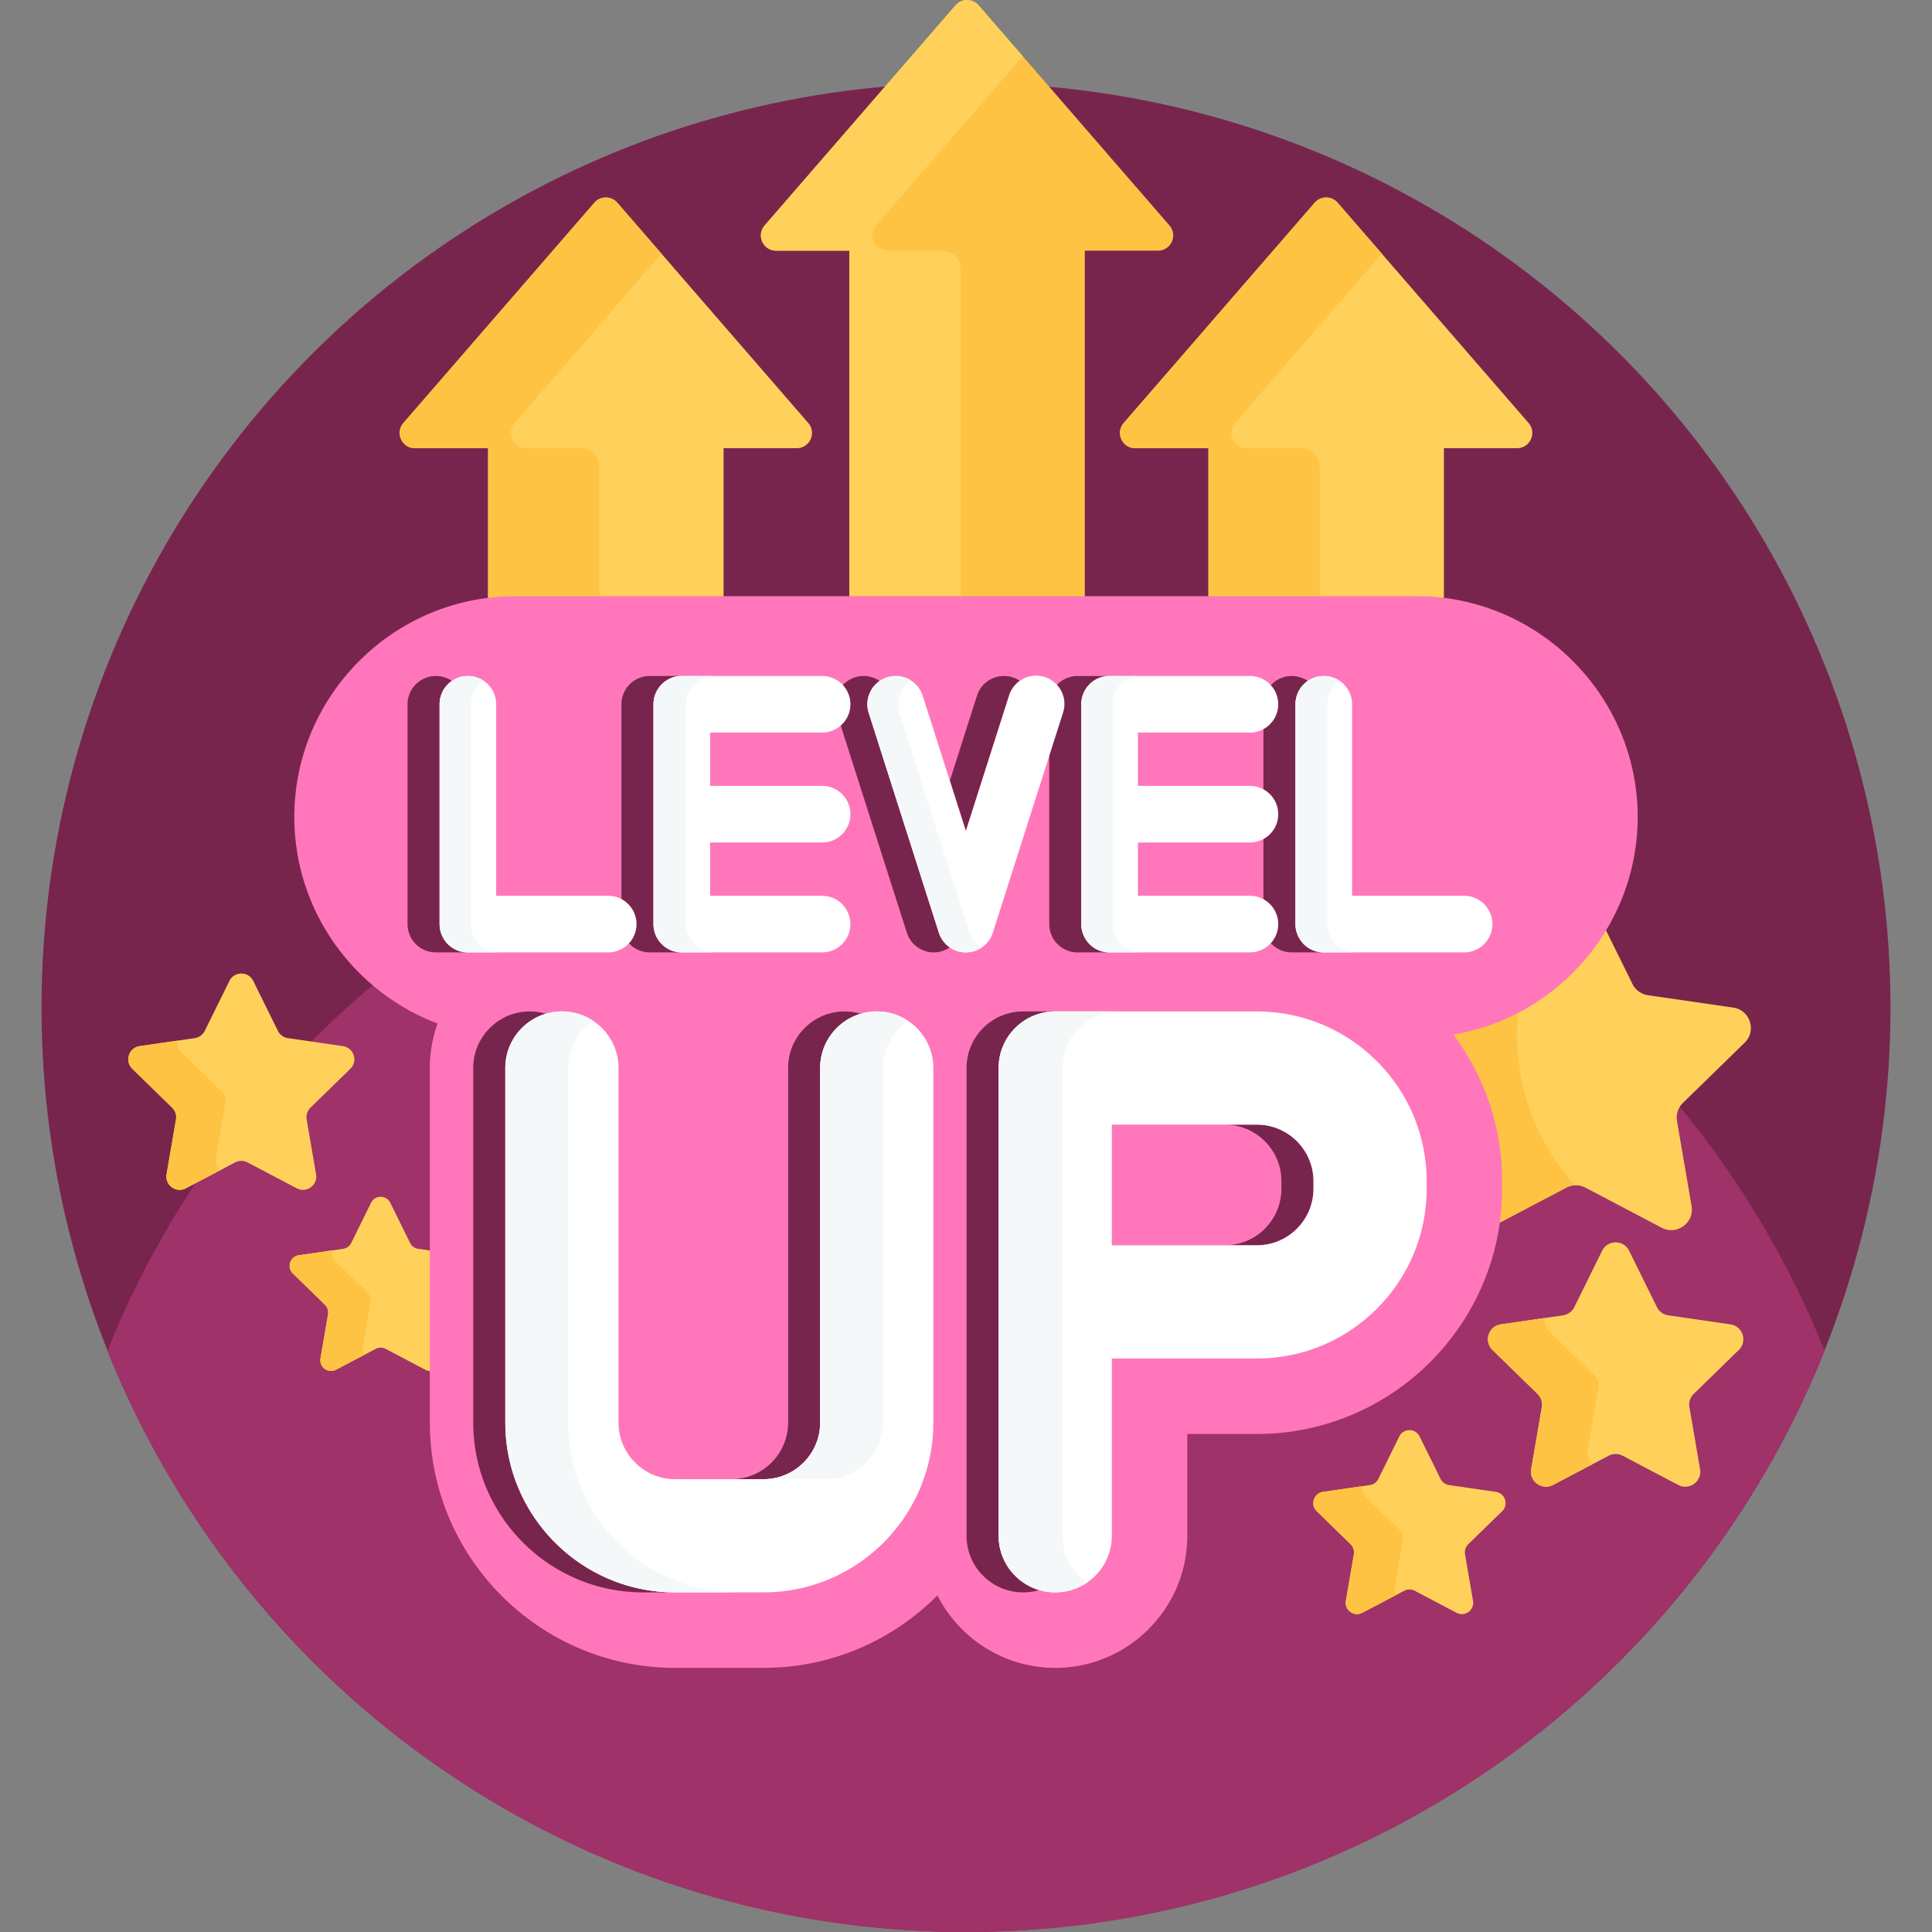 <svg xmlns="http://www.w3.org/2000/svg" version="1.1" xmlns:xlink="http://www.w3.org/1999/xlink" width="512" height="512" x="0" y="0" viewBox="0 0 512 512" style="enable-background:new 0 0 512 512" xml:space="preserve" class=""><rect x="0" y="0" width="512" height="512" fill="#808080" stroke="none"/><g><circle cx="256" cy="267" r="245" fill="#78254e" opacity="1" data-original="#af66da" class=""></circle><path fill="#9f3268" d="M412.437 260.452c-7.843 6.6-17.319 11.042-27.439 12.743l-1.617.272.982 1.313c8.324 11.127 12.725 24.356 12.725 38.257v1.981c0 35.29-28.71 64-64 64h-19.441V407c0 18.748-15.252 34-34 34-12.857 0-24.478-7.148-30.325-18.655l-.626-1.232-.974.98C235.601 434.285 219.489 441 202.354 441h-23.441c-35.29 0-64-28.71-64-64v-93.962c0-3.92.67-7.774 1.991-11.454l.332-.926-.92-.348a57.426 57.426 0 0 1-16.75-9.86c-31.159 25.883-55.8 59.34-71.096 97.55C64.597 448.248 152.849 512 256 512s191.403-63.752 227.53-154c-15.295-38.209-39.936-71.666-71.093-97.548z" opacity="1" data-original="#cb97e7" class=""></path><path fill="#ffd15b" d="M110.818 330.947a2.839 2.839 0 0 1-2.138-1.553l-5.254-10.645c-1.042-2.111-4.051-2.111-5.093 0l-5.254 10.645a2.839 2.839 0 0 1-2.138 1.553l-11.747 1.707c-2.329.339-3.259 3.201-1.574 4.844l8.501 8.286a2.84 2.84 0 0 1 .817 2.514l-2.007 11.7c-.398 2.32 2.037 4.089 4.12 2.994l10.507-5.524a2.84 2.84 0 0 1 2.643 0l10.507 5.524a2.786 2.786 0 0 0 2.204.183v-31.632z" opacity="1" data-original="#ffd15b" class=""></path><path fill="#ffc344" d="m96.171 356.674 2.007-11.7a2.84 2.84 0 0 0-.817-2.514l-8.501-8.286a2.799 2.799 0 0 1-.742-2.818l-8.924 1.297c-2.329.339-3.259 3.201-1.574 4.844l8.501 8.286a2.84 2.84 0 0 1 .817 2.514l-2.007 11.7c-.398 2.32 2.037 4.089 4.12 2.994l7.708-4.052a2.791 2.791 0 0 1-.588-2.265z" opacity="1" data-original="#ffc344" class=""></path><path fill="#ffd15b" d="M462.345 276.336c3.241-3.159 1.453-8.664-3.027-9.315l-22.591-3.283a5.462 5.462 0 0 1-4.112-2.987l-7.528-15.254a57.572 57.572 0 0 1-5.909 8.283c-8.813 10.296-20.952 17.19-34.181 19.414l-1.617.272.982 1.313c8.324 11.127 12.725 24.356 12.725 38.257v1.981c0 3.246-.247 6.434-.716 9.551l18.702-9.832a5.462 5.462 0 0 1 5.082 0l20.206 10.623c4.006 2.106 8.688-1.296 7.923-5.757l-3.859-22.5a5.46 5.46 0 0 1 1.571-4.834z" opacity="1" data-original="#ffd15b" class=""></path><path fill="#ffc344" d="M402 274c0-2.284.14-4.535.388-6.753a57.095 57.095 0 0 1-17.39 5.948l-1.617.272.982 1.313c8.324 11.127 12.725 24.356 12.725 38.257v1.981c0 3.246-.247 6.434-.716 9.551l18.702-9.832a5.45 5.45 0 0 1 2.323-.614C407.828 303.493 402 289.429 402 274z" opacity="1" data-original="#ffc344" class=""></path><path fill="#ffd15b" d="M109.957 118.771h19.394v40.689a57.75 57.75 0 0 1 7.148-.46h55.255v-40.229h19.394c3.456 0 5.311-4.063 3.047-6.674L163.6 53.735a4.032 4.032 0 0 0-6.094 0l-50.596 58.363c-2.263 2.61-.408 6.673 3.047 6.673z" opacity="1" data-original="#6cf5c2" class=""></path><path fill="#ffc344" d="M109.957 118.771h19.394v39.685a58.392 58.392 0 0 1 7.148-.456h22.352v-34.229a5 5 0 0 0-5-5h-14.394c-3.456 0-5.31-4.063-3.047-6.674l38.893-44.863-11.703-13.5a4.032 4.032 0 0 0-6.094 0l-50.596 58.363c-2.263 2.611-.408 6.674 3.047 6.674z" opacity="1" data-original="#00f2a6" class=""></path><path fill="#ffd15b" d="M300.851 118.771h19.394V159H375.5c2.422 0 4.804.168 7.148.46v-40.689h19.394c3.456 0 5.311-4.063 3.047-6.674l-50.596-58.363a4.032 4.032 0 0 0-6.094 0l-50.596 58.363c-2.263 2.611-.408 6.674 3.048 6.674z" opacity="1" data-original="#6cf5c2" class=""></path><path fill="#ffc344" d="M300.851 118.771h19.394V158h29.5v-34.229a5 5 0 0 0-5-5H330.35c-3.456 0-5.31-4.063-3.047-6.674l38.893-44.863-11.703-13.5a4.032 4.032 0 0 0-6.094 0l-50.596 58.363c-2.263 2.611-.408 6.674 3.048 6.674z" opacity="1" data-original="#00f2a6" class=""></path><path fill="#ffc344" d="M205.686 66.428h19.394V159h62.403V66.428h19.394c3.456 0 5.311-4.063 3.047-6.674L259.329 1.391a4.032 4.032 0 0 0-6.094 0l-50.596 58.363c-2.263 2.611-.408 6.674 3.047 6.674z" opacity="1" data-original="#00f2a6" class=""></path><path fill="#ffd15b" d="M205.686 66.428h19.394V158h29.5V71.428a5 5 0 0 0-5-5h-14.394c-3.456 0-5.31-4.063-3.047-6.674l38.893-44.863-11.703-13.5a4.032 4.032 0 0 0-6.094 0l-50.596 58.363c-2.263 2.611-.408 6.674 3.047 6.674z" opacity="1" data-original="#05e39c" class=""></path><path fill="#ff77ba" d="M375.5 158h-239c-32.175 0-58.5 26.325-58.5 58.5 0 24.956 15.841 46.383 37.961 54.746a34.841 34.841 0 0 0-2.049 11.792V377c0 35.841 29.159 65 65 65h23.441c17.991 0 34.296-7.35 46.076-19.202 5.783 11.381 17.6 19.202 31.216 19.202 19.299 0 35-15.701 35-35v-26.981h18.441c35.841 0 65-29.159 65-65v-1.981c0-14.556-4.81-28.01-12.923-38.856C412.781 269.538 434 245.383 434 216.5c0-32.175-26.325-58.5-58.5-58.5z" opacity="1" data-original="#01d0fb" class=""></path><g fill="#08a9f1"><path d="M286.559 244.897v-58.256a7.5 7.5 0 0 1 7.5-7.5h-8.5a7.5 7.5 0 0 0-7.5 7.5v58.256a7.5 7.5 0 0 0 7.5 7.5h8.5a7.5 7.5 0 0 1-7.5-7.5zM173.187 244.897v-58.256a7.5 7.5 0 0 1 7.5-7.5h-8.5a7.5 7.5 0 0 0-7.5 7.5v58.256a7.5 7.5 0 0 0 7.5 7.5h8.5a7.5 7.5 0 0 1-7.5-7.5zM116.5 244.897v-58.256a7.49 7.49 0 0 1 3.25-6.177 7.5 7.5 0 0 0-11.75 6.177v58.256a7.5 7.5 0 0 0 7.5 7.5h8.5a7.5 7.5 0 0 1-7.5-7.5zM343.317 244.897v-58.256a7.49 7.49 0 0 1 3.25-6.177 7.5 7.5 0 0 0-11.75 6.177v58.256a7.5 7.5 0 0 0 7.5 7.5h8.5a7.5 7.5 0 0 1-7.5-7.5zM255.964 220.228l11.446-35.867a7.46 7.46 0 0 1 2.9-3.895 7.5 7.5 0 0 0-11.4 3.895l-7.196 22.549zM248.819 247.177l-18.591-58.256a7.501 7.501 0 0 1 2.889-8.455 7.483 7.483 0 0 0-6.524-.97 7.5 7.5 0 0 0-4.865 9.425l18.591 58.256a7.5 7.5 0 0 0 7.145 5.22c1.56 0 3.027-.493 4.25-1.336a7.48 7.48 0 0 1-2.895-3.884z" fill="#78254e" opacity="1" data-original="#08a9f1" class=""></path></g><g fill="#08a9f1"><path d="M217.354 377v-93.962c0-6.807 4.537-12.546 10.75-14.38a14.989 14.989 0 0 0-4.25-.62c-8.284 0-15 6.716-15 15V377c0 8.271-6.729 15-15 15h8.5c8.27 0 15-6.729 15-15zM133.912 377v-93.962c0-6.807 4.537-12.546 10.75-14.38a14.989 14.989 0 0 0-4.25-.62c-8.284 0-15 6.716-15 15V377c0 24.813 20.187 45 45 45h8.5c-24.813 0-45-20.187-45-45zM324.588 330.019h8.5c8.271 0 15-6.729 15-15v-1.981c0-8.271-6.729-15-15-15h-8.5c8.271 0 15 6.729 15 15v1.981c0 8.271-6.729 15-15 15zM264.646 407V283.038c0-8.284 6.716-15 15-15h-8.5c-8.284 0-15 6.716-15 15V407c0 8.284 6.716 15 15 15 1.477 0 2.901-.222 4.25-.62-6.212-1.834-10.75-7.573-10.75-14.38z" fill="#78254e" opacity="1" data-original="#08a9f1" class=""></path></g><path fill="#ffffff" d="M331.241 223.269c4.143 0 7.5-3.358 7.5-7.5s-3.357-7.5-7.5-7.5h-29.683v-14.128h29.683c4.143 0 7.5-3.358 7.5-7.5s-3.357-7.5-7.5-7.5h-37.183a7.5 7.5 0 0 0-7.5 7.5v58.256a7.5 7.5 0 0 0 7.5 7.5h37.183c4.143 0 7.5-3.358 7.5-7.5s-3.357-7.5-7.5-7.5h-29.683v-14.128z" opacity="1" data-original="#ffffff" class=""></path><path fill="#f5f8f9" d="M294.817 244.897v-58.256a7.5 7.5 0 0 1 7.5-7.5h-8.259a7.5 7.5 0 0 0-7.5 7.5v58.256a7.5 7.5 0 0 0 7.5 7.5h8.259a7.5 7.5 0 0 1-7.5-7.5z" opacity="1" data-original="#f5f8f9" class=""></path><path fill="#ffffff" d="M217.869 223.269a7.5 7.5 0 0 0 0-15h-29.682v-14.128h29.682a7.5 7.5 0 0 0 0-15h-37.182a7.5 7.5 0 0 0-7.5 7.5v58.256a7.5 7.5 0 0 0 7.5 7.5h37.182a7.5 7.5 0 0 0 0-15h-29.682v-14.128z" opacity="1" data-original="#ffffff" class=""></path><path fill="#f5f8f9" d="M181.818 244.897v-58.256a7.5 7.5 0 0 1 7.5-7.5h-8.631a7.5 7.5 0 0 0-7.5 7.5v58.256a7.5 7.5 0 0 0 7.5 7.5h8.631a7.5 7.5 0 0 1-7.5-7.5z" opacity="1" data-original="#f5f8f9" class=""></path><path fill="#ffffff" d="M161.182 252.397H124a7.5 7.5 0 0 1-7.5-7.5v-58.256a7.5 7.5 0 0 1 15 0v50.756h29.682a7.5 7.5 0 0 1 0 15z" opacity="1" data-original="#ffffff" class=""></path><path fill="#f5f8f9" d="M124.818 244.897v-58.256a7.49 7.49 0 0 1 3.341-6.24 7.5 7.5 0 0 0-11.659 6.24v58.256a7.5 7.5 0 0 0 7.5 7.5h8.318a7.5 7.5 0 0 1-7.5-7.5z" opacity="1" data-original="#f5f8f9" class=""></path><path fill="#ffffff" d="M388 252.397h-37.183a7.5 7.5 0 0 1-7.5-7.5v-58.256c0-4.142 3.357-7.5 7.5-7.5s7.5 3.358 7.5 7.5v50.756H388c4.143 0 7.5 3.358 7.5 7.5s-3.357 7.5-7.5 7.5z" opacity="1" data-original="#ffffff" class=""></path><path fill="#f5f8f9" d="M351.817 244.897v-58.256a7.49 7.49 0 0 1 3.25-6.177 7.5 7.5 0 0 0-11.75 6.177v58.256a7.5 7.5 0 0 0 7.5 7.5h8.5a7.5 7.5 0 0 1-7.5-7.5z" opacity="1" data-original="#f5f8f9" class=""></path><path fill="#ffffff" d="M255.964 252.397a7.499 7.499 0 0 1-7.145-5.22l-18.591-58.256a7.5 7.5 0 0 1 14.29-4.56l11.446 35.867 11.446-35.867a7.5 7.5 0 1 1 14.289 4.56l-18.591 58.256a7.499 7.499 0 0 1-7.144 5.22z" opacity="1" data-original="#ffffff" class=""></path><path fill="#f5f8f9" d="m256.948 247.177-18.591-58.256c-1.054-3.302.305-6.788 3.086-8.579a7.5 7.5 0 0 0-11.216 8.579l18.591 58.256a7.5 7.5 0 0 0 7.145 5.22 7.46 7.46 0 0 0 4.064-1.222 7.473 7.473 0 0 1-3.079-3.998z" opacity="1" data-original="#f5f8f9" class=""></path><path fill="#ffffff" d="M202.354 422h-23.441c-24.813 0-45-20.187-45-45v-93.962c0-8.284 6.716-15 15-15s15 6.716 15 15V377c0 8.271 6.729 15 15 15h23.441c8.271 0 15-6.729 15-15v-93.962c0-8.284 6.716-15 15-15s15 6.716 15 15V377c0 24.813-20.188 45-45 45z" opacity="1" data-original="#ffffff" class=""></path><g fill="#f5f8f9"><path d="M234 377v-93.962c0-5.204 2.652-9.787 6.677-12.477a14.927 14.927 0 0 0-8.323-2.523c-8.284 0-15 6.716-15 15V377c0 8.271-6.729 15-15 15H219c8.271 0 15-6.729 15-15zM150.559 377v-93.962c0-5.204 2.652-9.787 6.677-12.477a14.927 14.927 0 0 0-8.323-2.523c-8.284 0-15 6.716-15 15V377c0 24.813 20.187 45 45 45h16.646c-24.813 0-45-20.187-45-45z" fill="#f5f8f9" opacity="1" data-original="#f5f8f9" class=""></path></g><path fill="#ffffff" d="M279.646 422c-8.284 0-15-6.716-15-15V283.038c0-8.284 6.716-15 15-15h53.441c24.813 0 45 20.187 45 45v1.981c0 24.813-20.187 45-45 45h-38.441V407c0 8.284-6.715 15-15 15zm15-91.981h38.441c8.271 0 15-6.729 15-15v-1.981c0-8.271-6.729-15-15-15h-38.441z" opacity="1" data-original="#ffffff" class=""></path><path fill="#f5f8f9" d="M281.559 407V283.038c0-8.284 6.716-15 15-15h-16.912c-8.284 0-15 6.716-15 15V407c0 8.284 6.716 15 15 15 3.138 0 6.048-.967 8.456-2.614-3.95-2.701-6.544-7.24-6.544-12.386z" opacity="1" data-original="#f5f8f9" class=""></path><path fill="#ffd15b" d="m67.117 259.966 6.524 13.22a3.527 3.527 0 0 0 2.655 1.929l14.589 2.12c2.893.42 4.048 3.975 1.954 6.015l-10.557 10.29a3.528 3.528 0 0 0-1.014 3.122l2.492 14.53c.494 2.881-2.53 5.078-5.117 3.718l-13.049-6.86a3.527 3.527 0 0 0-3.282 0l-13.049 6.86c-2.587 1.36-5.611-.837-5.117-3.718l2.492-14.53a3.53 3.53 0 0 0-1.014-3.122l-10.557-10.29c-2.093-2.04-.938-5.595 1.954-6.015l14.589-2.12a3.524 3.524 0 0 0 2.655-1.929l6.524-13.22c1.297-2.621 5.035-2.621 6.328 0z" opacity="1" data-original="#ffd15b" class=""></path><path fill="#ffc344" d="m57.238 306.869 2.492-14.53a3.526 3.526 0 0 0-1.014-3.121l-10.557-10.29a3.473 3.473 0 0 1-1.007-3.164l-10.129 1.472c-2.893.42-4.048 3.975-1.955 6.015l10.557 10.29a3.528 3.528 0 0 1 1.014 3.122l-2.492 14.53c-.494 2.881 2.53 5.078 5.117 3.718l9.127-4.799a3.475 3.475 0 0 1-1.153-3.243z" opacity="1" data-original="#ffc344" class=""></path><path fill="#ffd15b" d="m376.209 380.672 5.55 11.246a3.001 3.001 0 0 0 2.259 1.641l12.411 1.803c2.461.358 3.443 3.381 1.663 5.117l-8.98 8.754a3 3 0 0 0-.863 2.655l2.12 12.36c.42 2.451-2.152 4.32-4.353 3.163l-11.1-5.836a3.003 3.003 0 0 0-2.792 0l-11.1 5.836c-2.201 1.157-4.773-.712-4.353-3.163l2.12-12.36a3 3 0 0 0-.863-2.655l-8.98-8.754c-1.781-1.736-.798-4.76 1.663-5.117l12.411-1.803a3.001 3.001 0 0 0 2.259-1.641l5.55-11.246c1.098-2.229 4.277-2.229 5.378 0z" opacity="1" data-original="#ffd15b" class=""></path><path fill="#ffc344" d="m369.669 420.486 2.12-12.36a3 3 0 0 0-.863-2.655l-8.98-8.754a2.952 2.952 0 0 1-.808-2.884l-10.53 1.53c-2.461.358-3.443 3.381-1.663 5.117l8.98 8.754a3 3 0 0 1 .863 2.655l-2.12 12.36c-.42 2.451 2.152 4.32 4.353 3.162l9.093-4.78a2.94 2.94 0 0 1-.445-2.145z" opacity="1" data-original="#ffc344" class=""></path><path fill="#ffd15b" d="m431.73 331.458 7.371 14.936a3.985 3.985 0 0 0 3 2.18l16.483 2.395c3.268.475 4.573 4.491 2.208 6.796l-11.927 11.626a3.984 3.984 0 0 0-1.146 3.527l2.816 16.416c.558 3.255-2.858 5.737-5.781 4.2l-14.743-7.751a3.985 3.985 0 0 0-3.708 0l-14.743 7.751c-2.923 1.537-6.339-.945-5.781-4.2l2.816-16.416a3.984 3.984 0 0 0-1.146-3.527l-11.927-11.626c-2.365-2.305-1.06-6.321 2.208-6.796l16.483-2.395a3.985 3.985 0 0 0 3-2.18l7.371-14.936c1.462-2.961 5.685-2.961 7.146 0z" opacity="1" data-original="#ffd15b" class=""></path><path fill="#ffc344" d="m420.78 384.333 2.816-16.416a3.985 3.985 0 0 0-1.146-3.527l-11.927-11.626a3.917 3.917 0 0 1-1.149-3.488l-11.643 1.692c-3.268.475-4.573 4.491-2.208 6.796l11.927 11.626a3.984 3.984 0 0 1 1.146 3.527l-2.816 16.416c-.558 3.255 2.858 5.737 5.781 4.2l10.526-5.534c-.981-.854-1.563-2.176-1.307-3.666z" opacity="1" data-original="#ffc344" class=""></path></g></svg>